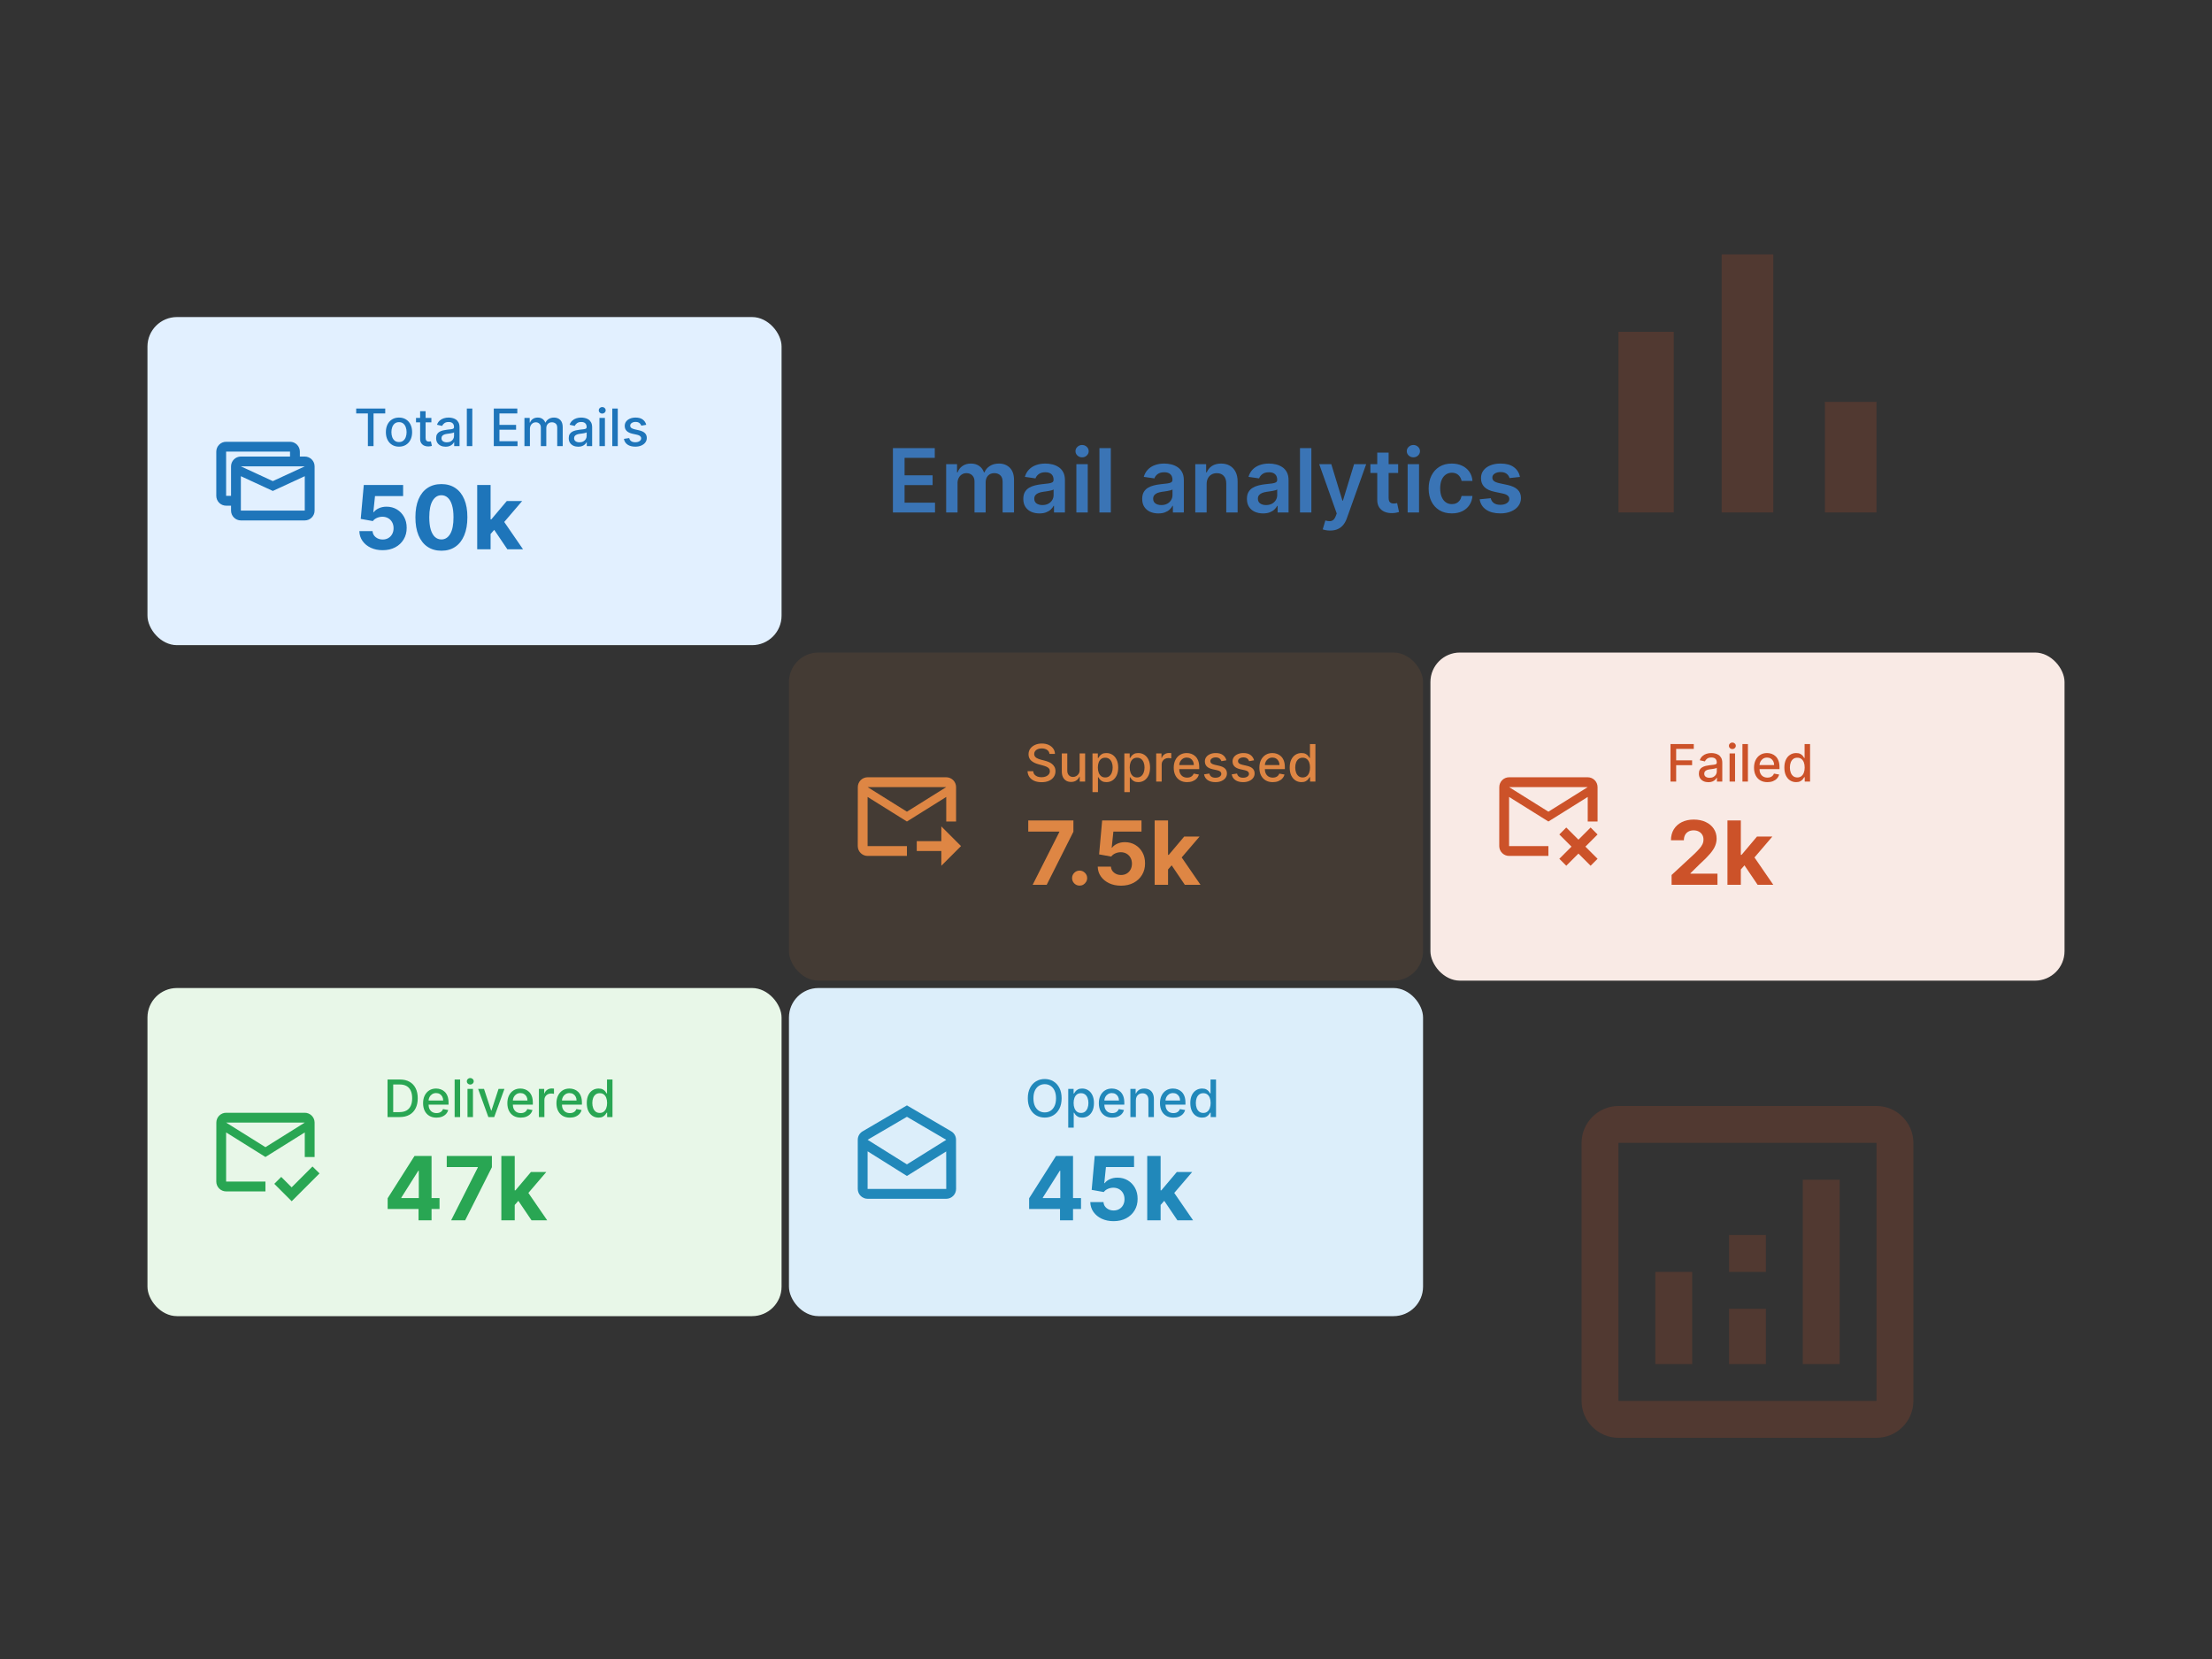 <svg width="600" height="450" viewBox="0 0 600 450" fill="none" xmlns="http://www.w3.org/2000/svg">
<rect x="0" y="0" width="600" height="450" fill="#333333" stroke="none"/>
<rect x="40" y="86" width="172" height="89" rx="8" fill="#E2F0FF"/>
<path fill-rule="evenodd" clip-rule="evenodd" d="M61.335 119.833C59.862 119.833 58.668 121.027 58.668 122.5V134.5C58.668 135.973 59.862 137.167 61.335 137.167H62.668V138.5C62.668 139.967 63.868 141.167 65.335 141.167H82.668C84.135 141.167 85.335 139.967 85.335 138.5V126.5C85.335 125.033 84.135 123.833 82.668 123.833H81.335V122.5C81.335 121.027 80.141 119.833 78.668 119.833H61.335ZM78.668 123.833V122.5L61.335 122.5V134.5H62.668V126.5C62.668 125.033 63.868 123.833 65.335 123.833H78.668ZM74.001 130.5L82.668 126.5H65.335L74.001 130.5ZM65.335 129.167V138.5H82.668V129.167L74.001 133.167L65.335 129.167Z" fill="#1E75BA"/>
<path d="M96.617 112.141V110.818H104.496V112.141H101.32V121H99.788V112.141H96.617ZM108.228 121.154C107.512 121.154 106.887 120.99 106.353 120.662C105.82 120.334 105.405 119.875 105.11 119.285C104.815 118.695 104.668 118.005 104.668 117.217C104.668 116.424 104.815 115.732 105.11 115.138C105.405 114.545 105.82 114.085 106.353 113.756C106.887 113.428 107.512 113.264 108.228 113.264C108.944 113.264 109.568 113.428 110.102 113.756C110.636 114.085 111.05 114.545 111.345 115.138C111.64 115.732 111.787 116.424 111.787 117.217C111.787 118.005 111.64 118.695 111.345 119.285C111.05 119.875 110.636 120.334 110.102 120.662C109.568 120.99 108.944 121.154 108.228 121.154ZM108.233 119.906C108.697 119.906 109.081 119.784 109.386 119.538C109.691 119.293 109.916 118.967 110.062 118.559C110.211 118.151 110.286 117.702 110.286 117.212C110.286 116.724 110.211 116.277 110.062 115.869C109.916 115.458 109.691 115.129 109.386 114.88C109.081 114.631 108.697 114.507 108.233 114.507C107.765 114.507 107.377 114.631 107.069 114.88C106.764 115.129 106.537 115.458 106.388 115.869C106.242 116.277 106.169 116.724 106.169 117.212C106.169 117.702 106.242 118.151 106.388 118.559C106.537 118.967 106.764 119.293 107.069 119.538C107.377 119.784 107.765 119.906 108.233 119.906ZM117.011 113.364V114.557H112.84V113.364H117.011ZM113.959 111.534H115.445V118.758C115.445 119.046 115.488 119.263 115.574 119.409C115.661 119.552 115.772 119.649 115.907 119.702C116.047 119.752 116.198 119.777 116.36 119.777C116.479 119.777 116.584 119.769 116.673 119.752C116.763 119.736 116.832 119.722 116.882 119.712L117.15 120.94C117.064 120.973 116.942 121.007 116.782 121.04C116.623 121.076 116.425 121.096 116.186 121.099C115.795 121.106 115.43 121.036 115.092 120.891C114.754 120.745 114.481 120.519 114.272 120.214C114.063 119.91 113.959 119.527 113.959 119.066V111.534ZM120.878 121.169C120.394 121.169 119.956 121.08 119.565 120.901C119.174 120.718 118.864 120.455 118.636 120.11C118.41 119.765 118.298 119.343 118.298 118.842C118.298 118.411 118.38 118.057 118.546 117.778C118.712 117.5 118.936 117.28 119.217 117.117C119.499 116.955 119.814 116.832 120.162 116.749C120.51 116.666 120.865 116.603 121.226 116.56C121.683 116.507 122.054 116.464 122.339 116.431C122.625 116.395 122.832 116.337 122.961 116.257C123.09 116.178 123.155 116.048 123.155 115.869V115.835C123.155 115.4 123.032 115.064 122.787 114.825C122.545 114.587 122.184 114.467 121.703 114.467C121.203 114.467 120.808 114.578 120.52 114.8C120.235 115.019 120.038 115.263 119.928 115.531L118.531 115.213C118.697 114.749 118.939 114.375 119.257 114.089C119.579 113.801 119.948 113.592 120.366 113.463C120.783 113.33 121.223 113.264 121.683 113.264C121.988 113.264 122.311 113.301 122.653 113.374C122.997 113.443 123.319 113.572 123.617 113.761C123.919 113.95 124.166 114.22 124.358 114.572C124.55 114.92 124.646 115.372 124.646 115.929V121H123.195V119.956H123.135C123.039 120.148 122.895 120.337 122.702 120.523C122.51 120.708 122.263 120.862 121.962 120.985C121.66 121.108 121.299 121.169 120.878 121.169ZM121.201 119.976C121.612 119.976 121.963 119.895 122.255 119.732C122.55 119.57 122.774 119.358 122.926 119.096C123.082 118.831 123.16 118.547 123.16 118.246V117.261C123.107 117.314 123.004 117.364 122.852 117.411C122.702 117.454 122.532 117.492 122.339 117.525C122.147 117.555 121.96 117.583 121.778 117.609C121.595 117.633 121.443 117.652 121.32 117.669C121.032 117.705 120.768 117.767 120.53 117.853C120.295 117.939 120.106 118.063 119.963 118.226C119.824 118.385 119.754 118.597 119.754 118.862C119.754 119.23 119.89 119.509 120.162 119.697C120.434 119.883 120.78 119.976 121.201 119.976ZM128.113 110.818V121H126.626V110.818H128.113ZM133.937 121V110.818H140.32V112.141H135.473V115.243H139.987V116.56H135.473V119.678H140.38V121H133.937ZM142.253 121V113.364H143.68V114.607H143.775C143.934 114.186 144.194 113.857 144.555 113.622C144.916 113.384 145.349 113.264 145.853 113.264C146.363 113.264 146.791 113.384 147.135 113.622C147.483 113.861 147.74 114.189 147.906 114.607H147.985C148.168 114.199 148.458 113.874 148.855 113.632C149.253 113.387 149.727 113.264 150.277 113.264C150.97 113.264 151.535 113.481 151.973 113.915C152.413 114.35 152.634 115.004 152.634 115.879V121H151.147V116.018C151.147 115.501 151.007 115.127 150.725 114.895C150.443 114.663 150.107 114.547 149.716 114.547C149.232 114.547 148.855 114.696 148.587 114.994C148.319 115.289 148.184 115.669 148.184 116.133V121H146.703V115.924C146.703 115.51 146.574 115.177 146.315 114.925C146.056 114.673 145.72 114.547 145.306 114.547C145.024 114.547 144.764 114.621 144.525 114.771C144.29 114.916 144.099 115.12 143.953 115.382C143.811 115.644 143.74 115.947 143.74 116.292V121H142.253ZM156.849 121.169C156.365 121.169 155.927 121.08 155.536 120.901C155.145 120.718 154.835 120.455 154.606 120.11C154.381 119.765 154.268 119.343 154.268 118.842C154.268 118.411 154.351 118.057 154.517 117.778C154.683 117.5 154.906 117.28 155.188 117.117C155.47 116.955 155.785 116.832 156.133 116.749C156.481 116.666 156.835 116.603 157.197 116.56C157.654 116.507 158.025 116.464 158.31 116.431C158.595 116.395 158.802 116.337 158.932 116.257C159.061 116.178 159.126 116.048 159.126 115.869V115.835C159.126 115.4 159.003 115.064 158.758 114.825C158.516 114.587 158.154 114.467 157.674 114.467C157.173 114.467 156.779 114.578 156.491 114.8C156.206 115.019 156.008 115.263 155.899 115.531L154.502 115.213C154.668 114.749 154.91 114.375 155.228 114.089C155.549 113.801 155.919 113.592 156.336 113.463C156.754 113.33 157.193 113.264 157.654 113.264C157.959 113.264 158.282 113.301 158.623 113.374C158.968 113.443 159.29 113.572 159.588 113.761C159.89 113.95 160.136 114.22 160.329 114.572C160.521 114.92 160.617 115.372 160.617 115.929V121H159.165V119.956H159.106C159.01 120.148 158.865 120.337 158.673 120.523C158.481 120.708 158.234 120.862 157.932 120.985C157.631 121.108 157.269 121.169 156.849 121.169ZM157.172 119.976C157.583 119.976 157.934 119.895 158.226 119.732C158.521 119.57 158.744 119.358 158.897 119.096C159.053 118.831 159.131 118.547 159.131 118.246V117.261C159.077 117.314 158.975 117.364 158.822 117.411C158.673 117.454 158.502 117.492 158.31 117.525C158.118 117.555 157.931 117.583 157.748 117.609C157.566 117.633 157.414 117.652 157.291 117.669C157.003 117.705 156.739 117.767 156.501 117.853C156.265 117.939 156.076 118.063 155.934 118.226C155.795 118.385 155.725 118.597 155.725 118.862C155.725 119.23 155.861 119.509 156.133 119.697C156.404 119.883 156.751 119.976 157.172 119.976ZM162.597 121V113.364H164.083V121H162.597ZM163.348 112.185C163.089 112.185 162.867 112.099 162.681 111.927C162.499 111.751 162.408 111.542 162.408 111.3C162.408 111.055 162.499 110.846 162.681 110.674C162.867 110.498 163.089 110.411 163.348 110.411C163.606 110.411 163.827 110.498 164.009 110.674C164.194 110.846 164.287 111.055 164.287 111.3C164.287 111.542 164.194 111.751 164.009 111.927C163.827 112.099 163.606 112.185 163.348 112.185ZM167.57 110.818V121H166.083V110.818H167.57ZM175.292 115.228L173.945 115.467C173.888 115.294 173.799 115.13 173.676 114.974C173.557 114.819 173.394 114.691 173.189 114.592C172.983 114.492 172.727 114.442 172.418 114.442C171.997 114.442 171.646 114.537 171.364 114.726C171.083 114.911 170.942 115.152 170.942 115.447C170.942 115.702 171.036 115.907 171.225 116.063C171.414 116.219 171.719 116.347 172.14 116.446L173.353 116.724C174.056 116.887 174.579 117.137 174.924 117.475C175.269 117.813 175.441 118.252 175.441 118.793C175.441 119.25 175.308 119.658 175.043 120.016C174.781 120.37 174.415 120.649 173.945 120.851C173.477 121.053 172.935 121.154 172.319 121.154C171.464 121.154 170.766 120.972 170.226 120.607C169.686 120.239 169.354 119.717 169.232 119.041L170.668 118.822C170.758 119.197 170.942 119.48 171.22 119.673C171.499 119.862 171.862 119.956 172.309 119.956C172.796 119.956 173.186 119.855 173.477 119.653C173.769 119.447 173.915 119.197 173.915 118.902C173.915 118.663 173.825 118.463 173.646 118.3C173.471 118.138 173.201 118.015 172.836 117.933L171.543 117.649C170.831 117.487 170.304 117.228 169.962 116.874C169.624 116.519 169.455 116.07 169.455 115.526C169.455 115.076 169.581 114.681 169.833 114.343C170.085 114.005 170.433 113.741 170.877 113.553C171.321 113.36 171.83 113.264 172.403 113.264C173.229 113.264 173.878 113.443 174.352 113.801C174.826 114.156 175.139 114.631 175.292 115.228Z" fill="#1E75BA"/>
<path d="M103.79 149.239C102.585 149.239 101.511 149.017 100.568 148.574C99.631 148.131 98.886 147.52 98.335 146.741C97.784 145.963 97.497 145.071 97.474 144.065H101.054C101.094 144.741 101.378 145.29 101.906 145.71C102.435 146.131 103.062 146.341 103.79 146.341C104.369 146.341 104.881 146.213 105.324 145.957C105.773 145.696 106.122 145.335 106.372 144.875C106.628 144.409 106.756 143.875 106.756 143.273C106.756 142.659 106.625 142.119 106.364 141.653C106.108 141.187 105.753 140.824 105.298 140.562C104.844 140.301 104.324 140.168 103.739 140.162C103.227 140.162 102.73 140.267 102.247 140.477C101.77 140.687 101.398 140.974 101.131 141.338L97.849 140.75L98.676 131.545H109.347V134.562H101.719L101.267 138.935H101.369C101.676 138.503 102.139 138.145 102.759 137.861C103.378 137.577 104.071 137.435 104.838 137.435C105.889 137.435 106.827 137.682 107.651 138.176C108.474 138.67 109.125 139.349 109.602 140.213C110.08 141.071 110.315 142.06 110.31 143.179C110.315 144.355 110.043 145.401 109.491 146.315C108.946 147.224 108.182 147.94 107.199 148.463C106.222 148.98 105.085 149.239 103.79 149.239ZM119.727 149.384C118.261 149.378 117 149.017 115.943 148.301C114.892 147.585 114.082 146.548 113.514 145.19C112.952 143.832 112.673 142.199 112.679 140.29C112.679 138.386 112.96 136.764 113.523 135.423C114.091 134.082 114.901 133.062 115.952 132.364C117.009 131.659 118.267 131.307 119.727 131.307C121.188 131.307 122.443 131.659 123.494 132.364C124.551 133.068 125.364 134.091 125.932 135.432C126.5 136.767 126.781 138.386 126.776 140.29C126.776 142.205 126.491 143.841 125.923 145.199C125.361 146.557 124.554 147.594 123.503 148.31C122.452 149.026 121.193 149.384 119.727 149.384ZM119.727 146.324C120.727 146.324 121.526 145.821 122.122 144.815C122.719 143.81 123.014 142.301 123.009 140.29C123.009 138.966 122.872 137.864 122.599 136.983C122.332 136.102 121.952 135.44 121.457 134.997C120.969 134.554 120.392 134.332 119.727 134.332C118.733 134.332 117.938 134.83 117.341 135.824C116.744 136.818 116.443 138.307 116.438 140.29C116.438 141.631 116.571 142.75 116.838 143.648C117.111 144.54 117.494 145.21 117.989 145.659C118.483 146.102 119.062 146.324 119.727 146.324ZM132.731 145.233L132.739 140.878H133.268L137.461 135.909H141.629L135.995 142.489H135.134L132.731 145.233ZM129.441 149V131.545H133.072V149H129.441ZM137.623 149L133.771 143.298L136.191 140.733L141.876 149H137.623Z" fill="#1E75BA"/>
<rect x="388" y="177" width="172" height="89" rx="8" fill="#F9EAE5"/>
<path d="M430.668 210.833H409.335C407.868 210.833 406.681 212.033 406.681 213.5L406.668 229.5C406.668 230.967 407.868 232.167 409.335 232.167H420.001V229.5H409.335V216.167L420.001 222.833L430.668 216.167V222.833H433.335V213.5C433.335 212.033 432.135 210.833 430.668 210.833ZM420.001 220.167L409.335 213.5H430.668L420.001 220.167Z" fill="#CC5229"/>
<path d="M428.149 227.76L424.849 224.46L422.964 226.346L426.264 229.646L422.964 232.945L424.849 234.831L428.149 231.531L431.449 234.831L433.335 232.945L430.035 229.646L433.335 226.346L431.449 224.46L428.149 227.76Z" fill="#CC5229"/>
<path d="M453.119 212V201.818H459.433V203.141H454.655V206.243H458.98V207.56H454.655V212H453.119ZM463.397 212.169C462.913 212.169 462.476 212.08 462.085 211.901C461.694 211.718 461.384 211.455 461.155 211.11C460.93 210.765 460.817 210.343 460.817 209.842C460.817 209.411 460.9 209.057 461.066 208.778C461.231 208.5 461.455 208.28 461.737 208.117C462.019 207.955 462.333 207.832 462.681 207.749C463.029 207.666 463.384 207.603 463.745 207.56C464.203 207.507 464.574 207.464 464.859 207.431C465.144 207.395 465.351 207.337 465.48 207.257C465.61 207.178 465.674 207.048 465.674 206.869V206.835C465.674 206.4 465.552 206.064 465.306 205.825C465.065 205.587 464.703 205.467 464.223 205.467C463.722 205.467 463.328 205.578 463.039 205.8C462.754 206.019 462.557 206.263 462.448 206.531L461.051 206.213C461.217 205.749 461.458 205.375 461.777 205.089C462.098 204.801 462.468 204.592 462.885 204.463C463.303 204.33 463.742 204.264 464.203 204.264C464.508 204.264 464.831 204.301 465.172 204.374C465.517 204.443 465.838 204.572 466.137 204.761C466.438 204.95 466.685 205.22 466.877 205.572C467.07 205.92 467.166 206.372 467.166 206.929V212H465.714V210.956H465.654C465.558 211.148 465.414 211.337 465.222 211.523C465.03 211.708 464.783 211.862 464.481 211.985C464.18 212.108 463.818 212.169 463.397 212.169ZM463.721 210.976C464.132 210.976 464.483 210.895 464.775 210.732C465.069 210.57 465.293 210.358 465.446 210.096C465.601 209.831 465.679 209.547 465.679 209.246V208.261C465.626 208.314 465.524 208.364 465.371 208.411C465.222 208.454 465.051 208.492 464.859 208.525C464.667 208.555 464.48 208.583 464.297 208.609C464.115 208.633 463.962 208.652 463.84 208.669C463.551 208.705 463.288 208.767 463.049 208.853C462.814 208.939 462.625 209.063 462.483 209.226C462.343 209.385 462.274 209.597 462.274 209.862C462.274 210.23 462.41 210.509 462.681 210.697C462.953 210.883 463.3 210.976 463.721 210.976ZM469.146 212V204.364H470.632V212H469.146ZM469.896 203.185C469.638 203.185 469.416 203.099 469.23 202.927C469.048 202.751 468.957 202.542 468.957 202.3C468.957 202.055 469.048 201.846 469.23 201.674C469.416 201.498 469.638 201.411 469.896 201.411C470.155 201.411 470.375 201.498 470.558 201.674C470.743 201.846 470.836 202.055 470.836 202.3C470.836 202.542 470.743 202.751 470.558 202.927C470.375 203.099 470.155 203.185 469.896 203.185ZM474.119 201.818V212H472.632V201.818H474.119ZM479.41 212.154C478.657 212.154 478.009 211.993 477.466 211.672C476.925 211.347 476.508 210.891 476.213 210.305C475.921 209.715 475.775 209.024 475.775 208.232C475.775 207.449 475.921 206.76 476.213 206.163C476.508 205.567 476.919 205.101 477.446 204.766C477.976 204.432 478.596 204.264 479.305 204.264C479.736 204.264 480.154 204.335 480.558 204.478C480.962 204.621 481.325 204.844 481.647 205.149C481.968 205.454 482.222 205.85 482.407 206.337C482.593 206.821 482.686 207.41 482.686 208.102V208.629H476.616V207.516H481.229C481.229 207.125 481.15 206.778 480.991 206.477C480.831 206.172 480.608 205.931 480.319 205.756C480.034 205.58 479.7 205.492 479.315 205.492C478.898 205.492 478.533 205.595 478.221 205.8C477.913 206.003 477.675 206.268 477.506 206.596C477.34 206.921 477.257 207.274 477.257 207.655V208.525C477.257 209.035 477.346 209.469 477.525 209.827C477.708 210.185 477.961 210.459 478.286 210.648C478.611 210.833 478.99 210.926 479.425 210.926C479.706 210.926 479.963 210.886 480.195 210.807C480.427 210.724 480.628 210.601 480.797 210.439C480.966 210.277 481.095 210.076 481.184 209.837L482.591 210.091C482.479 210.505 482.277 210.868 481.985 211.18C481.697 211.488 481.334 211.728 480.896 211.901C480.462 212.07 479.966 212.154 479.41 212.154ZM487.194 212.149C486.577 212.149 486.027 211.992 485.543 211.677C485.063 211.359 484.685 210.906 484.41 210.32C484.138 209.73 484.002 209.022 484.002 208.197C484.002 207.371 484.14 206.665 484.415 206.079C484.693 205.492 485.074 205.043 485.558 204.732C486.042 204.42 486.591 204.264 487.204 204.264C487.678 204.264 488.059 204.344 488.347 204.503C488.639 204.659 488.864 204.841 489.023 205.05C489.186 205.259 489.312 205.442 489.401 205.602H489.491V201.818H490.977V212H489.526V210.812H489.401C489.312 210.974 489.183 211.16 489.013 211.369C488.848 211.577 488.619 211.76 488.327 211.915C488.036 212.071 487.658 212.149 487.194 212.149ZM487.522 210.881C487.95 210.881 488.311 210.769 488.606 210.543C488.904 210.315 489.129 209.998 489.282 209.594C489.438 209.189 489.516 208.719 489.516 208.182C489.516 207.652 489.439 207.187 489.287 206.79C489.134 206.392 488.911 206.082 488.616 205.86C488.321 205.638 487.956 205.527 487.522 205.527C487.075 205.527 486.702 205.643 486.403 205.875C486.105 206.107 485.88 206.424 485.727 206.825C485.578 207.226 485.504 207.678 485.504 208.182C485.504 208.692 485.58 209.151 485.732 209.559C485.885 209.967 486.11 210.29 486.408 210.528C486.71 210.764 487.081 210.881 487.522 210.881Z" fill="#CC5229"/>
<path d="M453.415 240V237.341L459.628 231.588C460.156 231.077 460.599 230.616 460.957 230.207C461.321 229.798 461.597 229.398 461.784 229.006C461.972 228.608 462.065 228.179 462.065 227.719C462.065 227.207 461.949 226.767 461.716 226.398C461.483 226.023 461.165 225.736 460.761 225.537C460.358 225.332 459.901 225.23 459.389 225.23C458.855 225.23 458.389 225.338 457.991 225.554C457.594 225.77 457.287 226.08 457.071 226.483C456.855 226.886 456.747 227.366 456.747 227.923H453.244C453.244 226.781 453.503 225.79 454.02 224.949C454.537 224.108 455.261 223.457 456.193 222.997C457.125 222.537 458.199 222.307 459.415 222.307C460.665 222.307 461.753 222.528 462.679 222.972C463.611 223.409 464.335 224.017 464.852 224.795C465.369 225.574 465.628 226.466 465.628 227.472C465.628 228.131 465.497 228.781 465.236 229.423C464.98 230.065 464.523 230.778 463.864 231.562C463.205 232.341 462.276 233.276 461.077 234.366L458.528 236.864V236.983H465.858V240H453.415ZM471.856 236.233L471.864 231.878H472.393L476.586 226.909H480.754L475.12 233.489H474.259L471.856 236.233ZM468.566 240V222.545H472.197V240H468.566ZM476.748 240L472.896 234.298L475.316 231.733L481.001 240H476.748Z" fill="#CC5229"/>
<rect x="214" y="177" width="172" height="89" rx="8" fill="#DE8644" fill-opacity="0.1"/>
<path d="M256.668 210.833H235.335C233.868 210.833 232.681 212.033 232.681 213.5L232.668 229.5C232.668 230.967 233.868 232.167 235.335 232.167H246.001V229.5H235.335V216.167L246.001 222.833L256.668 216.167V222.833H259.335V213.5C259.335 212.033 258.135 210.833 256.668 210.833ZM246.001 220.167L235.335 213.5H256.668L246.001 220.167Z" fill="#DE8644"/>
<path d="M260.668 229.5L255.335 224.167V228.167H248.668V230.834H255.335V234.834L260.668 229.5Z" fill="#DE8644"/>
<path d="M284.672 204.493C284.619 204.022 284.4 203.658 284.016 203.399C283.631 203.137 283.147 203.006 282.564 203.006C282.146 203.006 281.785 203.073 281.48 203.205C281.175 203.335 280.938 203.513 280.769 203.742C280.603 203.968 280.521 204.224 280.521 204.513C280.521 204.755 280.577 204.964 280.69 205.139C280.806 205.315 280.956 205.462 281.142 205.582C281.331 205.698 281.533 205.795 281.749 205.875C281.964 205.951 282.171 206.014 282.37 206.064L283.364 206.322C283.689 206.402 284.022 206.51 284.364 206.646C284.705 206.781 285.022 206.96 285.313 207.183C285.605 207.405 285.84 207.68 286.019 208.008C286.201 208.336 286.293 208.729 286.293 209.186C286.293 209.763 286.143 210.275 285.845 210.722C285.55 211.17 285.121 211.523 284.558 211.781C283.997 212.04 283.32 212.169 282.524 212.169C281.762 212.169 281.102 212.048 280.545 211.806C279.989 211.564 279.553 211.221 279.238 210.777C278.923 210.33 278.749 209.799 278.716 209.186H280.257C280.287 209.554 280.406 209.861 280.615 210.106C280.827 210.348 281.097 210.528 281.425 210.648C281.757 210.764 282.12 210.822 282.514 210.822C282.948 210.822 283.335 210.754 283.673 210.618C284.014 210.479 284.282 210.286 284.478 210.041C284.674 209.793 284.771 209.503 284.771 209.171C284.771 208.87 284.685 208.623 284.513 208.43C284.344 208.238 284.113 208.079 283.822 207.953C283.533 207.827 283.207 207.716 282.842 207.62L281.639 207.292C280.824 207.07 280.178 206.743 279.7 206.312C279.226 205.882 278.989 205.312 278.989 204.602C278.989 204.016 279.148 203.504 279.467 203.066C279.785 202.629 280.216 202.289 280.759 202.047C281.303 201.802 281.916 201.679 282.599 201.679C283.288 201.679 283.896 201.8 284.423 202.042C284.954 202.284 285.371 202.617 285.676 203.041C285.981 203.462 286.14 203.946 286.153 204.493H284.672ZM292.846 208.833V204.364H294.338V212H292.876V210.678H292.797C292.621 211.085 292.339 211.425 291.952 211.697C291.567 211.965 291.088 212.099 290.515 212.099C290.024 212.099 289.59 211.992 289.212 211.776C288.838 211.558 288.543 211.234 288.327 210.807C288.115 210.379 288.009 209.851 288.009 209.221V204.364H289.496V209.042C289.496 209.562 289.64 209.977 289.928 210.285C290.216 210.593 290.591 210.747 291.052 210.747C291.33 210.747 291.607 210.678 291.882 210.538C292.16 210.399 292.391 210.189 292.573 209.907C292.759 209.625 292.85 209.267 292.846 208.833ZM296.335 214.864V204.364H297.787V205.602H297.911C297.997 205.442 298.122 205.259 298.284 205.05C298.446 204.841 298.672 204.659 298.96 204.503C299.249 204.344 299.63 204.264 300.104 204.264C300.72 204.264 301.27 204.42 301.754 204.732C302.238 205.043 302.618 205.492 302.893 206.079C303.171 206.665 303.31 207.371 303.31 208.197C303.31 209.022 303.173 209.73 302.898 210.32C302.623 210.906 302.245 211.359 301.764 211.677C301.284 211.992 300.735 212.149 300.119 212.149C299.655 212.149 299.275 212.071 298.98 211.915C298.688 211.76 298.46 211.577 298.294 211.369C298.128 211.16 298.001 210.974 297.911 210.812H297.822V214.864H296.335ZM297.792 208.182C297.792 208.719 297.87 209.189 298.026 209.594C298.181 209.998 298.407 210.315 298.702 210.543C298.997 210.769 299.358 210.881 299.786 210.881C300.23 210.881 300.601 210.764 300.899 210.528C301.197 210.29 301.423 209.967 301.575 209.559C301.731 209.151 301.809 208.692 301.809 208.182C301.809 207.678 301.733 207.226 301.58 206.825C301.431 206.424 301.206 206.107 300.904 205.875C300.606 205.643 300.233 205.527 299.786 205.527C299.355 205.527 298.99 205.638 298.692 205.86C298.397 206.082 298.173 206.392 298.021 206.79C297.868 207.187 297.792 207.652 297.792 208.182ZM304.976 214.864V204.364H306.428V205.602H306.552C306.638 205.442 306.762 205.259 306.925 205.05C307.087 204.841 307.313 204.659 307.601 204.503C307.889 204.344 308.27 204.264 308.744 204.264C309.361 204.264 309.911 204.42 310.395 204.732C310.879 205.043 311.258 205.492 311.533 206.079C311.812 206.665 311.951 207.371 311.951 208.197C311.951 209.022 311.813 209.73 311.538 210.32C311.263 210.906 310.885 211.359 310.405 211.677C309.924 211.992 309.376 212.149 308.759 212.149C308.295 212.149 307.916 212.071 307.621 211.915C307.329 211.76 307.1 211.577 306.935 211.369C306.769 211.16 306.641 210.974 306.552 210.812H306.462V214.864H304.976ZM306.433 208.182C306.433 208.719 306.51 209.189 306.666 209.594C306.822 209.998 307.047 210.315 307.342 210.543C307.637 210.769 307.999 210.881 308.426 210.881C308.87 210.881 309.241 210.764 309.54 210.528C309.838 210.29 310.063 209.967 310.216 209.559C310.372 209.151 310.45 208.692 310.45 208.182C310.45 207.678 310.373 207.226 310.221 206.825C310.072 206.424 309.846 206.107 309.545 205.875C309.246 205.643 308.874 205.527 308.426 205.527C307.995 205.527 307.631 205.638 307.332 205.86C307.037 206.082 306.814 206.392 306.661 206.79C306.509 207.187 306.433 207.652 306.433 208.182ZM313.616 212V204.364H315.053V205.577H315.133C315.272 205.166 315.517 204.843 315.869 204.607C316.223 204.369 316.624 204.249 317.072 204.249C317.165 204.249 317.274 204.253 317.4 204.259C317.529 204.266 317.63 204.274 317.703 204.284V205.706C317.643 205.689 317.537 205.671 317.385 205.651C317.232 205.628 317.08 205.616 316.928 205.616C316.576 205.616 316.263 205.691 315.988 205.84C315.716 205.986 315.501 206.19 315.342 206.452C315.183 206.71 315.103 207.005 315.103 207.337V212H313.616ZM322.007 212.154C321.255 212.154 320.607 211.993 320.063 211.672C319.523 211.347 319.106 210.891 318.811 210.305C318.519 209.715 318.373 209.024 318.373 208.232C318.373 207.449 318.519 206.76 318.811 206.163C319.106 205.567 319.517 205.101 320.044 204.766C320.574 204.432 321.194 204.264 321.903 204.264C322.334 204.264 322.751 204.335 323.156 204.478C323.56 204.621 323.923 204.844 324.244 205.149C324.566 205.454 324.82 205.85 325.005 206.337C325.191 206.821 325.284 207.41 325.284 208.102V208.629H319.213V207.516H323.827C323.827 207.125 323.747 206.778 323.588 206.477C323.429 206.172 323.205 205.931 322.917 205.756C322.632 205.58 322.297 205.492 321.913 205.492C321.495 205.492 321.131 205.595 320.819 205.8C320.511 206.003 320.272 206.268 320.103 206.596C319.937 206.921 319.855 207.274 319.855 207.655V208.525C319.855 209.035 319.944 209.469 320.123 209.827C320.305 210.185 320.559 210.459 320.884 210.648C321.209 210.833 321.588 210.926 322.022 210.926C322.304 210.926 322.561 210.886 322.793 210.807C323.025 210.724 323.225 210.601 323.394 210.439C323.563 210.277 323.693 210.076 323.782 209.837L325.189 210.091C325.076 210.505 324.874 210.868 324.583 211.18C324.294 211.488 323.931 211.728 323.494 211.901C323.06 212.07 322.564 212.154 322.007 212.154ZM332.655 206.228L331.308 206.467C331.252 206.294 331.162 206.13 331.039 205.974C330.92 205.819 330.758 205.691 330.552 205.592C330.347 205.492 330.09 205.442 329.782 205.442C329.361 205.442 329.009 205.537 328.728 205.726C328.446 205.911 328.305 206.152 328.305 206.447C328.305 206.702 328.4 206.907 328.588 207.063C328.777 207.219 329.082 207.347 329.503 207.446L330.716 207.724C331.419 207.887 331.943 208.137 332.287 208.475C332.632 208.813 332.804 209.252 332.804 209.793C332.804 210.25 332.672 210.658 332.407 211.016C332.145 211.37 331.779 211.649 331.308 211.851C330.841 212.053 330.299 212.154 329.682 212.154C328.827 212.154 328.129 211.972 327.589 211.607C327.049 211.239 326.717 210.717 326.595 210.041L328.032 209.822C328.121 210.197 328.305 210.48 328.583 210.673C328.862 210.862 329.225 210.956 329.672 210.956C330.159 210.956 330.549 210.855 330.841 210.653C331.132 210.447 331.278 210.197 331.278 209.902C331.278 209.663 331.189 209.463 331.01 209.3C330.834 209.138 330.564 209.015 330.199 208.933L328.907 208.649C328.194 208.487 327.667 208.228 327.326 207.874C326.988 207.519 326.819 207.07 326.819 206.526C326.819 206.076 326.944 205.681 327.196 205.343C327.448 205.005 327.796 204.741 328.24 204.553C328.685 204.36 329.193 204.264 329.767 204.264C330.592 204.264 331.242 204.443 331.716 204.801C332.19 205.156 332.503 205.631 332.655 206.228ZM340.161 206.228L338.814 206.467C338.757 206.294 338.668 206.13 338.545 205.974C338.426 205.819 338.264 205.691 338.058 205.592C337.853 205.492 337.596 205.442 337.287 205.442C336.867 205.442 336.515 205.537 336.233 205.726C335.952 205.911 335.811 206.152 335.811 206.447C335.811 206.702 335.905 206.907 336.094 207.063C336.283 207.219 336.588 207.347 337.009 207.446L338.222 207.724C338.925 207.887 339.448 208.137 339.793 208.475C340.138 208.813 340.31 209.252 340.31 209.793C340.31 210.25 340.178 210.658 339.912 211.016C339.651 211.37 339.284 211.649 338.814 211.851C338.346 212.053 337.805 212.154 337.188 212.154C336.333 212.154 335.635 211.972 335.095 211.607C334.555 211.239 334.223 210.717 334.101 210.041L335.537 209.822C335.627 210.197 335.811 210.48 336.089 210.673C336.368 210.862 336.731 210.956 337.178 210.956C337.665 210.956 338.055 210.855 338.346 210.653C338.638 210.447 338.784 210.197 338.784 209.902C338.784 209.663 338.694 209.463 338.515 209.3C338.34 209.138 338.07 209.015 337.705 208.933L336.412 208.649C335.7 208.487 335.173 208.228 334.831 207.874C334.493 207.519 334.324 207.07 334.324 206.526C334.324 206.076 334.45 205.681 334.702 205.343C334.954 205.005 335.302 204.741 335.746 204.553C336.19 204.36 336.699 204.264 337.273 204.264C338.098 204.264 338.747 204.443 339.221 204.801C339.695 205.156 340.009 205.631 340.161 206.228ZM345.236 212.154C344.483 212.154 343.835 211.993 343.292 211.672C342.752 211.347 342.334 210.891 342.039 210.305C341.747 209.715 341.602 209.024 341.602 208.232C341.602 207.449 341.747 206.76 342.039 206.163C342.334 205.567 342.745 205.101 343.272 204.766C343.802 204.432 344.422 204.264 345.131 204.264C345.562 204.264 345.98 204.335 346.384 204.478C346.789 204.621 347.152 204.844 347.473 205.149C347.795 205.454 348.048 205.85 348.234 206.337C348.419 206.821 348.512 207.41 348.512 208.102V208.629H342.442V207.516H347.055C347.055 207.125 346.976 206.778 346.817 206.477C346.658 206.172 346.434 205.931 346.146 205.756C345.861 205.58 345.526 205.492 345.141 205.492C344.724 205.492 344.359 205.595 344.048 205.8C343.739 206.003 343.501 206.268 343.332 206.596C343.166 206.921 343.083 207.274 343.083 207.655V208.525C343.083 209.035 343.173 209.469 343.352 209.827C343.534 210.185 343.787 210.459 344.112 210.648C344.437 210.833 344.817 210.926 345.251 210.926C345.532 210.926 345.789 210.886 346.021 210.807C346.253 210.724 346.454 210.601 346.623 210.439C346.792 210.277 346.921 210.076 347.011 209.837L348.418 210.091C348.305 210.505 348.103 210.868 347.811 211.18C347.523 211.488 347.16 211.728 346.722 211.901C346.288 212.07 345.793 212.154 345.236 212.154ZM353.02 212.149C352.404 212.149 351.853 211.992 351.369 211.677C350.889 211.359 350.511 210.906 350.236 210.32C349.964 209.73 349.828 209.022 349.828 208.197C349.828 207.371 349.966 206.665 350.241 206.079C350.519 205.492 350.901 205.043 351.384 204.732C351.868 204.42 352.417 204.264 353.03 204.264C353.504 204.264 353.885 204.344 354.173 204.503C354.465 204.659 354.691 204.841 354.85 205.05C355.012 205.259 355.138 205.442 355.227 205.602H355.317V201.818H356.803V212H355.352V210.812H355.227C355.138 210.974 355.009 211.16 354.84 211.369C354.674 211.577 354.445 211.76 354.154 211.915C353.862 212.071 353.484 212.149 353.02 212.149ZM353.348 210.881C353.776 210.881 354.137 210.769 354.432 210.543C354.73 210.315 354.956 209.998 355.108 209.594C355.264 209.189 355.342 208.719 355.342 208.182C355.342 207.652 355.266 207.187 355.113 206.79C354.961 206.392 354.737 206.082 354.442 205.86C354.147 205.638 353.782 205.527 353.348 205.527C352.901 205.527 352.528 205.643 352.23 205.875C351.931 206.107 351.706 206.424 351.553 206.825C351.404 207.226 351.33 207.678 351.33 208.182C351.33 208.692 351.406 209.151 351.558 209.559C351.711 209.967 351.936 210.29 352.235 210.528C352.536 210.764 352.907 210.881 353.348 210.881Z" fill="#DE8644"/>
<path d="M280.105 240L287.341 225.682V225.562H278.912V222.545H291.159V225.605L283.915 240H280.105ZM292.844 240.222C292.282 240.222 291.799 240.023 291.396 239.625C290.998 239.222 290.799 238.739 290.799 238.176C290.799 237.619 290.998 237.142 291.396 236.744C291.799 236.347 292.282 236.148 292.844 236.148C293.39 236.148 293.867 236.347 294.276 236.744C294.685 237.142 294.89 237.619 294.89 238.176C294.89 238.551 294.793 238.895 294.6 239.207C294.413 239.514 294.165 239.761 293.859 239.949C293.552 240.131 293.214 240.222 292.844 240.222ZM304.071 240.239C302.866 240.239 301.793 240.017 300.849 239.574C299.912 239.131 299.168 238.52 298.616 237.741C298.065 236.963 297.778 236.071 297.756 235.065H301.335C301.375 235.741 301.659 236.29 302.188 236.71C302.716 237.131 303.344 237.341 304.071 237.341C304.651 237.341 305.162 237.213 305.605 236.957C306.054 236.696 306.403 236.335 306.653 235.875C306.909 235.409 307.037 234.875 307.037 234.273C307.037 233.659 306.906 233.119 306.645 232.653C306.389 232.187 306.034 231.824 305.58 231.562C305.125 231.301 304.605 231.168 304.02 231.162C303.509 231.162 303.011 231.267 302.528 231.477C302.051 231.687 301.679 231.974 301.412 232.338L298.131 231.75L298.957 222.545H309.628V225.562H302L301.548 229.935H301.651C301.957 229.503 302.42 229.145 303.04 228.861C303.659 228.577 304.352 228.435 305.119 228.435C306.17 228.435 307.108 228.682 307.932 229.176C308.756 229.67 309.406 230.349 309.884 231.213C310.361 232.071 310.597 233.06 310.591 234.179C310.597 235.355 310.324 236.401 309.773 237.315C309.227 238.224 308.463 238.94 307.48 239.463C306.503 239.98 305.366 240.239 304.071 240.239ZM316.489 236.233L316.497 231.878H317.026L321.219 226.909H325.386L319.753 233.489H318.892L316.489 236.233ZM313.199 240V222.545H316.83V240H313.199ZM321.381 240L317.528 234.298L319.949 231.733L325.634 240H321.381Z" fill="#DE8644"/>
<rect x="40" y="268" width="172" height="89" rx="8" fill="#E8F7E8"/>
<path d="M82.668 301.833H61.335C59.868 301.833 58.681 303.033 58.681 304.5L58.668 320.5C58.668 321.967 59.868 323.167 61.335 323.167H72.001V320.5H61.335V307.167L72.001 313.833L82.668 307.167V313.833H85.335V304.5C85.335 303.033 84.135 301.833 82.668 301.833ZM72.001 311.167L61.335 304.5H82.668L72.001 311.167ZM79.121 325.833L74.401 321.113L76.281 319.233L79.108 322.06L84.761 316.407L86.668 318.287L79.121 325.833Z" fill="#29A653"/>
<path d="M108.415 303H105.119V292.818H108.519C109.517 292.818 110.374 293.022 111.089 293.43C111.805 293.834 112.354 294.416 112.735 295.175C113.12 295.93 113.312 296.837 113.312 297.894C113.312 298.955 113.118 299.866 112.73 300.629C112.346 301.391 111.789 301.978 111.06 302.388C110.33 302.796 109.449 303 108.415 303ZM106.655 301.658H108.33C109.106 301.658 109.75 301.512 110.264 301.22C110.778 300.925 111.162 300.499 111.418 299.942C111.673 299.382 111.8 298.7 111.8 297.894C111.8 297.095 111.673 296.418 111.418 295.861C111.166 295.304 110.79 294.881 110.289 294.593C109.789 294.305 109.167 294.161 108.425 294.161H106.655V301.658ZM118.394 303.154C117.642 303.154 116.994 302.993 116.45 302.672C115.91 302.347 115.492 301.891 115.197 301.305C114.906 300.715 114.76 300.024 114.76 299.232C114.76 298.449 114.906 297.76 115.197 297.163C115.492 296.567 115.903 296.101 116.43 295.766C116.961 295.432 117.58 295.264 118.29 295.264C118.72 295.264 119.138 295.335 119.542 295.478C119.947 295.621 120.31 295.844 120.631 296.149C120.953 296.454 121.206 296.85 121.392 297.337C121.577 297.821 121.67 298.41 121.67 299.102V299.629H115.6V298.516H120.214C120.214 298.125 120.134 297.778 119.975 297.477C119.816 297.172 119.592 296.931 119.304 296.756C119.019 296.58 118.684 296.492 118.3 296.492C117.882 296.492 117.517 296.595 117.206 296.8C116.898 297.003 116.659 297.268 116.49 297.596C116.324 297.921 116.241 298.274 116.241 298.655V299.525C116.241 300.035 116.331 300.469 116.51 300.827C116.692 301.185 116.946 301.459 117.27 301.648C117.595 301.833 117.975 301.926 118.409 301.926C118.691 301.926 118.948 301.886 119.18 301.807C119.412 301.724 119.612 301.601 119.781 301.439C119.95 301.277 120.079 301.076 120.169 300.837L121.576 301.091C121.463 301.505 121.261 301.868 120.969 302.18C120.681 302.488 120.318 302.728 119.881 302.901C119.446 303.07 118.951 303.154 118.394 303.154ZM124.806 292.818V303H123.32V292.818H124.806ZM126.806 303V295.364H128.292V303H126.806ZM127.557 294.185C127.298 294.185 127.076 294.099 126.89 293.927C126.708 293.751 126.617 293.542 126.617 293.3C126.617 293.055 126.708 292.846 126.89 292.674C127.076 292.498 127.298 292.411 127.557 292.411C127.815 292.411 128.036 292.498 128.218 292.674C128.403 292.846 128.496 293.055 128.496 293.3C128.496 293.542 128.403 293.751 128.218 293.927C128.036 294.099 127.815 294.185 127.557 294.185ZM136.825 295.364L134.056 303H132.465L129.691 295.364H131.287L133.221 301.24H133.3L135.229 295.364H136.825ZM141.253 303.154C140.501 303.154 139.853 302.993 139.309 302.672C138.769 302.347 138.352 301.891 138.057 301.305C137.765 300.715 137.619 300.024 137.619 299.232C137.619 298.449 137.765 297.76 138.057 297.163C138.352 296.567 138.763 296.101 139.29 295.766C139.82 295.432 140.44 295.264 141.149 295.264C141.58 295.264 141.997 295.335 142.402 295.478C142.806 295.621 143.169 295.844 143.491 296.149C143.812 296.454 144.066 296.85 144.251 297.337C144.437 297.821 144.53 298.41 144.53 299.102V299.629H138.459V298.516H143.073C143.073 298.125 142.993 297.778 142.834 297.477C142.675 297.172 142.452 296.931 142.163 296.756C141.878 296.58 141.543 296.492 141.159 296.492C140.741 296.492 140.377 296.595 140.065 296.8C139.757 297.003 139.518 297.268 139.349 297.596C139.184 297.921 139.101 298.274 139.101 298.655V299.525C139.101 300.035 139.19 300.469 139.369 300.827C139.551 301.185 139.805 301.459 140.13 301.648C140.455 301.833 140.834 301.926 141.268 301.926C141.55 301.926 141.807 301.886 142.039 301.807C142.271 301.724 142.471 301.601 142.64 301.439C142.809 301.277 142.939 301.076 143.028 300.837L144.435 301.091C144.323 301.505 144.12 301.868 143.829 302.18C143.54 302.488 143.177 302.728 142.74 302.901C142.306 303.07 141.81 303.154 141.253 303.154ZM146.179 303V295.364H147.616V296.577H147.695C147.835 296.166 148.08 295.843 148.431 295.607C148.786 295.369 149.187 295.249 149.634 295.249C149.727 295.249 149.836 295.253 149.962 295.259C150.092 295.266 150.193 295.274 150.266 295.284V296.706C150.206 296.689 150.1 296.671 149.947 296.651C149.795 296.628 149.643 296.616 149.49 296.616C149.139 296.616 148.826 296.691 148.55 296.84C148.279 296.986 148.063 297.19 147.904 297.452C147.745 297.71 147.665 298.005 147.665 298.337V303H146.179ZM154.57 303.154C153.817 303.154 153.169 302.993 152.626 302.672C152.086 302.347 151.668 301.891 151.373 301.305C151.081 300.715 150.936 300.024 150.936 299.232C150.936 298.449 151.081 297.76 151.373 297.163C151.668 296.567 152.079 296.101 152.606 295.766C153.136 295.432 153.756 295.264 154.465 295.264C154.896 295.264 155.314 295.335 155.718 295.478C156.123 295.621 156.485 295.844 156.807 296.149C157.128 296.454 157.382 296.85 157.568 297.337C157.753 297.821 157.846 298.41 157.846 299.102V299.629H151.776V298.516H156.389C156.389 298.125 156.31 297.778 156.151 297.477C155.992 297.172 155.768 296.931 155.48 296.756C155.195 296.58 154.86 296.492 154.475 296.492C154.058 296.492 153.693 296.595 153.382 296.8C153.073 297.003 152.835 297.268 152.666 297.596C152.5 297.921 152.417 298.274 152.417 298.655V299.525C152.417 300.035 152.507 300.469 152.686 300.827C152.868 301.185 153.121 301.459 153.446 301.648C153.771 301.833 154.151 301.926 154.585 301.926C154.866 301.926 155.123 301.886 155.355 301.807C155.587 301.724 155.788 301.601 155.957 301.439C156.126 301.277 156.255 301.076 156.345 300.837L157.752 301.091C157.639 301.505 157.437 301.868 157.145 302.18C156.857 302.488 156.494 302.728 156.056 302.901C155.622 303.07 155.127 303.154 154.57 303.154ZM162.354 303.149C161.738 303.149 161.187 302.992 160.703 302.677C160.223 302.359 159.845 301.906 159.57 301.32C159.298 300.73 159.162 300.022 159.162 299.197C159.162 298.371 159.3 297.665 159.575 297.079C159.853 296.492 160.234 296.043 160.718 295.732C161.202 295.42 161.751 295.264 162.364 295.264C162.838 295.264 163.219 295.344 163.507 295.503C163.799 295.659 164.025 295.841 164.184 296.05C164.346 296.259 164.472 296.442 164.561 296.602H164.651V292.818H166.137V303H164.686V301.812H164.561C164.472 301.974 164.343 302.16 164.174 302.369C164.008 302.577 163.779 302.76 163.488 302.915C163.196 303.071 162.818 303.149 162.354 303.149ZM162.682 301.881C163.11 301.881 163.471 301.769 163.766 301.543C164.064 301.315 164.29 300.998 164.442 300.594C164.598 300.189 164.676 299.719 164.676 299.182C164.676 298.652 164.6 298.187 164.447 297.79C164.295 297.392 164.071 297.082 163.776 296.86C163.481 296.638 163.116 296.527 162.682 296.527C162.235 296.527 161.862 296.643 161.564 296.875C161.265 297.107 161.04 297.424 160.887 297.825C160.738 298.226 160.664 298.678 160.664 299.182C160.664 299.692 160.74 300.151 160.892 300.559C161.045 300.967 161.27 301.29 161.569 301.528C161.87 301.764 162.241 301.881 162.682 301.881Z" fill="#29A653"/>
<path d="M105.151 327.932V325.026L112.438 313.545H114.943V317.568H113.46L108.866 324.838V324.974H119.222V327.932H105.151ZM113.528 331V327.045L113.597 325.759V313.545H117.057V331H113.528ZM122.371 331L129.607 316.682V316.562H121.178V313.545H133.425V316.605L126.18 331H122.371ZM139.278 327.233L139.286 322.878H139.815L144.008 317.909H148.175L142.542 324.489H141.681L139.278 327.233ZM135.988 331V313.545H139.619V331H135.988ZM144.17 331L140.317 325.298L142.738 322.733L148.423 331H144.17Z" fill="#29A653"/>
<rect x="214" y="268" width="172" height="89" rx="8" fill="#DCEEFA"/>
<path d="M259.321 309.167C259.321 308.207 258.828 307.367 258.068 306.9L246.001 299.833L233.935 306.9C233.175 307.367 232.668 308.207 232.668 309.167V322.5C232.668 323.967 233.868 325.167 235.335 325.167H256.668C258.135 325.167 259.335 323.967 259.335 322.5L259.321 309.167ZM256.655 309.167V309.18L246.001 315.833L235.335 309.167L246.001 302.927L256.655 309.167ZM235.335 322.5V312.287L246.001 318.98L256.655 312.327L256.668 322.5H235.335Z" fill="#2188BA"/>
<path d="M287.963 297.909C287.963 298.996 287.764 299.931 287.366 300.713C286.969 301.492 286.424 302.092 285.731 302.513C285.041 302.93 284.258 303.139 283.379 303.139C282.498 303.139 281.71 302.93 281.018 302.513C280.328 302.092 279.785 301.49 279.387 300.708C278.989 299.926 278.79 298.993 278.79 297.909C278.79 296.822 278.989 295.889 279.387 295.11C279.785 294.328 280.328 293.728 281.018 293.31C281.71 292.889 282.498 292.679 283.379 292.679C284.258 292.679 285.041 292.889 285.731 293.31C286.424 293.728 286.969 294.328 287.366 295.11C287.764 295.889 287.963 296.822 287.963 297.909ZM286.442 297.909C286.442 297.08 286.308 296.383 286.039 295.816C285.774 295.246 285.409 294.815 284.945 294.523C284.485 294.228 283.963 294.081 283.379 294.081C282.793 294.081 282.269 294.228 281.808 294.523C281.348 294.815 280.983 295.246 280.714 295.816C280.449 296.383 280.317 297.08 280.317 297.909C280.317 298.738 280.449 299.437 280.714 300.007C280.983 300.574 281.348 301.005 281.808 301.3C282.269 301.591 282.793 301.737 283.379 301.737C283.963 301.737 284.485 301.591 284.945 301.3C285.409 301.005 285.774 300.574 286.039 300.007C286.308 299.437 286.442 298.738 286.442 297.909ZM289.759 305.864V295.364H291.211V296.602H291.335C291.421 296.442 291.546 296.259 291.708 296.05C291.87 295.841 292.096 295.659 292.384 295.503C292.672 295.344 293.054 295.264 293.528 295.264C294.144 295.264 294.694 295.42 295.178 295.732C295.662 296.043 296.041 296.492 296.317 297.079C296.595 297.665 296.734 298.371 296.734 299.197C296.734 300.022 296.597 300.73 296.322 301.32C296.046 301.906 295.669 302.359 295.188 302.677C294.707 302.992 294.159 303.149 293.542 303.149C293.078 303.149 292.699 303.071 292.404 302.915C292.112 302.76 291.884 302.577 291.718 302.369C291.552 302.16 291.425 301.974 291.335 301.812H291.246V305.864H289.759ZM291.216 299.182C291.216 299.719 291.294 300.189 291.449 300.594C291.605 300.998 291.831 301.315 292.126 301.543C292.421 301.769 292.782 301.881 293.209 301.881C293.653 301.881 294.025 301.764 294.323 301.528C294.621 301.29 294.847 300.967 294.999 300.559C295.155 300.151 295.233 299.692 295.233 299.182C295.233 298.678 295.157 298.226 295.004 297.825C294.855 297.424 294.63 297.107 294.328 296.875C294.03 296.643 293.657 296.527 293.209 296.527C292.778 296.527 292.414 296.638 292.116 296.86C291.821 297.082 291.597 297.392 291.444 297.79C291.292 298.187 291.216 298.652 291.216 299.182ZM301.691 303.154C300.939 303.154 300.291 302.993 299.747 302.672C299.207 302.347 298.789 301.891 298.494 301.305C298.202 300.715 298.057 300.024 298.057 299.232C298.057 298.449 298.202 297.76 298.494 297.163C298.789 296.567 299.2 296.101 299.727 295.766C300.257 295.432 300.877 295.264 301.586 295.264C302.017 295.264 302.435 295.335 302.839 295.478C303.244 295.621 303.607 295.844 303.928 296.149C304.25 296.454 304.503 296.85 304.689 297.337C304.874 297.821 304.967 298.41 304.967 299.102V299.629H298.897V298.516H303.51C303.51 298.125 303.431 297.778 303.272 297.477C303.113 297.172 302.889 296.931 302.601 296.756C302.316 296.58 301.981 296.492 301.596 296.492C301.179 296.492 300.814 296.595 300.503 296.8C300.194 297.003 299.956 297.268 299.787 297.596C299.621 297.921 299.538 298.274 299.538 298.655V299.525C299.538 300.035 299.628 300.469 299.807 300.827C299.989 301.185 300.242 301.459 300.567 301.648C300.892 301.833 301.272 301.926 301.706 301.926C301.988 301.926 302.244 301.886 302.476 301.807C302.708 301.724 302.909 301.601 303.078 301.439C303.247 301.277 303.376 301.076 303.466 300.837L304.873 301.091C304.76 301.505 304.558 301.868 304.266 302.18C303.978 302.488 303.615 302.728 303.177 302.901C302.743 303.07 302.248 303.154 301.691 303.154ZM308.103 298.466V303H306.616V295.364H308.043V296.607H308.138C308.313 296.202 308.589 295.877 308.963 295.632C309.341 295.387 309.817 295.264 310.39 295.264C310.91 295.264 311.366 295.374 311.757 295.592C312.148 295.808 312.451 296.129 312.667 296.557C312.882 296.984 312.99 297.513 312.99 298.143V303H311.504V298.322C311.504 297.768 311.359 297.336 311.071 297.024C310.783 296.709 310.387 296.552 309.883 296.552C309.538 296.552 309.232 296.626 308.963 296.776C308.698 296.925 308.487 297.143 308.332 297.432C308.179 297.717 308.103 298.062 308.103 298.466ZM318.275 303.154C317.522 303.154 316.875 302.993 316.331 302.672C315.791 302.347 315.373 301.891 315.078 301.305C314.786 300.715 314.641 300.024 314.641 299.232C314.641 298.449 314.786 297.76 315.078 297.163C315.373 296.567 315.784 296.101 316.311 295.766C316.841 295.432 317.461 295.264 318.17 295.264C318.601 295.264 319.019 295.335 319.423 295.478C319.828 295.621 320.191 295.844 320.512 296.149C320.834 296.454 321.087 296.85 321.273 297.337C321.458 297.821 321.551 298.41 321.551 299.102V299.629H315.481V298.516H320.094C320.094 298.125 320.015 297.778 319.856 297.477C319.697 297.172 319.473 296.931 319.185 296.756C318.9 296.58 318.565 296.492 318.18 296.492C317.763 296.492 317.398 296.595 317.087 296.8C316.778 297.003 316.54 297.268 316.371 297.596C316.205 297.921 316.122 298.274 316.122 298.655V299.525C316.122 300.035 316.212 300.469 316.391 300.827C316.573 301.185 316.826 301.459 317.151 301.648C317.476 301.833 317.856 301.926 318.29 301.926C318.571 301.926 318.828 301.886 319.06 301.807C319.292 301.724 319.493 301.601 319.662 301.439C319.831 301.277 319.96 301.076 320.05 300.837L321.457 301.091C321.344 301.505 321.142 301.868 320.85 302.18C320.562 302.488 320.199 302.728 319.761 302.901C319.327 303.07 318.832 303.154 318.275 303.154ZM326.059 303.149C325.443 303.149 324.892 302.992 324.409 302.677C323.928 302.359 323.55 301.906 323.275 301.32C323.003 300.73 322.867 300.022 322.867 299.197C322.867 298.371 323.005 297.665 323.28 297.079C323.558 296.492 323.94 296.043 324.423 295.732C324.907 295.42 325.456 295.264 326.069 295.264C326.543 295.264 326.924 295.344 327.213 295.503C327.504 295.659 327.73 295.841 327.889 296.05C328.051 296.259 328.177 296.442 328.267 296.602H328.356V292.818H329.843V303H328.391V301.812H328.267C328.177 301.974 328.048 302.16 327.879 302.369C327.713 302.577 327.484 302.76 327.193 302.915C326.901 303.071 326.523 303.149 326.059 303.149ZM326.387 301.881C326.815 301.881 327.176 301.769 327.471 301.543C327.769 301.315 327.995 300.998 328.147 300.594C328.303 300.189 328.381 299.719 328.381 299.182C328.381 298.652 328.305 298.187 328.152 297.79C328 297.392 327.776 297.082 327.481 296.86C327.186 296.638 326.821 296.527 326.387 296.527C325.94 296.527 325.567 296.643 325.269 296.875C324.97 297.107 324.745 297.424 324.593 297.825C324.443 298.226 324.369 298.678 324.369 299.182C324.369 299.692 324.445 300.151 324.597 300.559C324.75 300.967 324.975 301.29 325.274 301.528C325.575 301.764 325.946 301.881 326.387 301.881Z" fill="#2188BA"/>
<path d="M279.151 327.932V325.026L286.438 313.545H288.943V317.568H287.46L282.866 324.838V324.974H293.222V327.932H279.151ZM287.528 331V327.045L287.597 325.759V313.545H291.057V331H287.528ZM302.055 331.239C300.851 331.239 299.777 331.017 298.834 330.574C297.896 330.131 297.152 329.52 296.601 328.741C296.05 327.963 295.763 327.071 295.74 326.065H299.32C299.359 326.741 299.643 327.29 300.172 327.71C300.7 328.131 301.328 328.341 302.055 328.341C302.635 328.341 303.146 328.213 303.589 327.957C304.038 327.696 304.388 327.335 304.638 326.875C304.893 326.409 305.021 325.875 305.021 325.273C305.021 324.659 304.891 324.119 304.629 323.653C304.374 323.187 304.018 322.824 303.564 322.562C303.109 322.301 302.589 322.168 302.004 322.162C301.493 322.162 300.996 322.267 300.513 322.477C300.036 322.687 299.663 322.974 299.396 323.338L296.115 322.75L296.942 313.545H307.612V316.562H299.984L299.533 320.935H299.635C299.942 320.503 300.405 320.145 301.024 319.861C301.643 319.577 302.337 319.435 303.104 319.435C304.155 319.435 305.092 319.682 305.916 320.176C306.74 320.67 307.391 321.349 307.868 322.213C308.345 323.071 308.581 324.06 308.575 325.179C308.581 326.355 308.308 327.401 307.757 328.315C307.212 329.224 306.447 329.94 305.464 330.463C304.487 330.98 303.351 331.239 302.055 331.239ZM314.473 327.233L314.482 322.878H315.01L319.203 317.909H323.371L317.737 324.489H316.876L314.473 327.233ZM311.183 331V313.545H314.814V331H311.183ZM319.365 331L315.513 325.298L317.933 322.733L323.618 331H319.365Z" fill="#2188BA"/>
<path d="M509 300H439C433.5 300 429 304.5 429 310V380C429 385.5 433.5 390 439 390H509C514.5 390 519 385.5 519 380V310C519 304.5 514.5 300 509 300ZM509 380H439V310H509V380Z" fill="#CC5229" fill-opacity="0.2"/>
<path d="M459 345H449V370H459V345Z" fill="#CC5229" fill-opacity="0.2"/>
<path d="M499 320H489V370H499V320Z" fill="#CC5229" fill-opacity="0.2"/>
<path d="M479 355H469V370H479V355Z" fill="#CC5229" fill-opacity="0.2"/>
<path d="M479 335H469V345H479V335Z" fill="#CC5229" fill-opacity="0.2"/>
<path d="M439 90H454V139H439V90ZM467 69H481V139H467V69ZM495 109H509V139H495V109Z" fill="#CC5229" fill-opacity="0.2"/>
<path d="M242.202 139V121.545H253.554V124.196H245.364V128.935H252.966V131.585H245.364V136.349H253.623V139H242.202ZM256.644 139V125.909H259.593V128.134H259.746C260.019 127.384 260.471 126.798 261.101 126.378C261.732 125.952 262.485 125.739 263.36 125.739C264.246 125.739 264.993 125.955 265.601 126.386C266.215 126.812 266.647 127.395 266.897 128.134H267.033C267.323 127.406 267.811 126.827 268.499 126.395C269.192 125.957 270.013 125.739 270.962 125.739C272.167 125.739 273.15 126.119 273.911 126.881C274.672 127.642 275.053 128.753 275.053 130.213V139H271.959V130.69C271.959 129.878 271.743 129.284 271.311 128.909C270.88 128.528 270.351 128.338 269.726 128.338C268.982 128.338 268.4 128.571 267.979 129.037C267.564 129.497 267.357 130.097 267.357 130.835V139H264.331V130.562C264.331 129.886 264.127 129.347 263.718 128.943C263.314 128.54 262.786 128.338 262.132 128.338C261.689 128.338 261.286 128.452 260.922 128.679C260.559 128.901 260.269 129.216 260.053 129.625C259.837 130.028 259.729 130.5 259.729 131.04V139H256.644ZM281.95 139.264C281.12 139.264 280.373 139.116 279.708 138.821C279.049 138.52 278.527 138.077 278.14 137.491C277.76 136.906 277.569 136.185 277.569 135.327C277.569 134.588 277.706 133.977 277.978 133.494C278.251 133.011 278.623 132.625 279.095 132.335C279.566 132.045 280.098 131.827 280.689 131.679C281.285 131.526 281.902 131.415 282.538 131.347C283.305 131.267 283.927 131.196 284.404 131.134C284.882 131.065 285.228 130.963 285.444 130.827C285.666 130.685 285.777 130.466 285.777 130.17V130.119C285.777 129.477 285.586 128.98 285.206 128.628C284.825 128.276 284.277 128.099 283.561 128.099C282.805 128.099 282.206 128.264 281.762 128.594C281.325 128.923 281.029 129.312 280.876 129.761L277.995 129.352C278.223 128.557 278.598 127.892 279.12 127.358C279.643 126.818 280.282 126.415 281.038 126.148C281.794 125.875 282.629 125.739 283.544 125.739C284.174 125.739 284.802 125.812 285.427 125.96C286.052 126.108 286.623 126.352 287.14 126.693C287.657 127.028 288.072 127.486 288.385 128.065C288.703 128.645 288.862 129.369 288.862 130.239V139H285.896V137.202H285.794C285.606 137.565 285.342 137.906 285.001 138.224C284.666 138.537 284.243 138.79 283.731 138.983C283.225 139.17 282.632 139.264 281.95 139.264ZM282.751 136.997C283.37 136.997 283.907 136.875 284.362 136.631C284.816 136.381 285.166 136.051 285.41 135.642C285.66 135.233 285.785 134.787 285.785 134.304V132.761C285.689 132.841 285.524 132.915 285.291 132.983C285.064 133.051 284.808 133.111 284.524 133.162C284.24 133.213 283.958 133.259 283.68 133.298C283.402 133.338 283.16 133.372 282.956 133.401C282.495 133.463 282.083 133.565 281.72 133.707C281.356 133.849 281.069 134.048 280.859 134.304C280.649 134.554 280.544 134.878 280.544 135.276C280.544 135.844 280.751 136.273 281.166 136.562C281.581 136.852 282.109 136.997 282.751 136.997ZM291.964 139V125.909H295.049V139H291.964ZM293.515 124.051C293.027 124.051 292.606 123.889 292.254 123.565C291.902 123.236 291.725 122.841 291.725 122.381C291.725 121.915 291.902 121.52 292.254 121.196C292.606 120.866 293.027 120.702 293.515 120.702C294.01 120.702 294.43 120.866 294.777 121.196C295.129 121.52 295.305 121.915 295.305 122.381C295.305 122.841 295.129 123.236 294.777 123.565C294.43 123.889 294.01 124.051 293.515 124.051ZM301.307 121.545V139H298.222V121.545H301.307ZM314.2 139.264C313.37 139.264 312.623 139.116 311.958 138.821C311.299 138.52 310.777 138.077 310.39 137.491C310.01 136.906 309.819 136.185 309.819 135.327C309.819 134.588 309.956 133.977 310.228 133.494C310.501 133.011 310.873 132.625 311.345 132.335C311.816 132.045 312.348 131.827 312.939 131.679C313.535 131.526 314.152 131.415 314.788 131.347C315.555 131.267 316.177 131.196 316.654 131.134C317.132 131.065 317.478 130.963 317.694 130.827C317.916 130.685 318.027 130.466 318.027 130.17V130.119C318.027 129.477 317.836 128.98 317.456 128.628C317.075 128.276 316.527 128.099 315.811 128.099C315.055 128.099 314.456 128.264 314.012 128.594C313.575 128.923 313.279 129.312 313.126 129.761L310.245 129.352C310.473 128.557 310.848 127.892 311.37 127.358C311.893 126.818 312.532 126.415 313.288 126.148C314.044 125.875 314.879 125.739 315.794 125.739C316.424 125.739 317.052 125.812 317.677 125.96C318.302 126.108 318.873 126.352 319.39 126.693C319.907 127.028 320.322 127.486 320.635 128.065C320.953 128.645 321.112 129.369 321.112 130.239V139H318.146V137.202H318.044C317.856 137.565 317.592 137.906 317.251 138.224C316.916 138.537 316.493 138.79 315.981 138.983C315.475 139.17 314.882 139.264 314.2 139.264ZM315.001 136.997C315.62 136.997 316.157 136.875 316.612 136.631C317.066 136.381 317.416 136.051 317.66 135.642C317.91 135.233 318.035 134.787 318.035 134.304V132.761C317.939 132.841 317.774 132.915 317.541 132.983C317.314 133.051 317.058 133.111 316.774 133.162C316.49 133.213 316.208 133.259 315.93 133.298C315.652 133.338 315.41 133.372 315.206 133.401C314.745 133.463 314.333 133.565 313.97 133.707C313.606 133.849 313.319 134.048 313.109 134.304C312.899 134.554 312.794 134.878 312.794 135.276C312.794 135.844 313.001 136.273 313.416 136.562C313.831 136.852 314.359 136.997 315.001 136.997ZM327.299 131.33V139H324.214V125.909H327.163V128.134H327.316C327.618 127.401 328.098 126.818 328.757 126.386C329.422 125.955 330.243 125.739 331.22 125.739C332.123 125.739 332.91 125.932 333.581 126.318C334.257 126.705 334.779 127.264 335.149 127.997C335.524 128.73 335.708 129.619 335.703 130.665V139H332.618V131.142C332.618 130.267 332.39 129.582 331.936 129.088C331.487 128.594 330.865 128.347 330.069 128.347C329.529 128.347 329.049 128.466 328.629 128.705C328.214 128.937 327.887 129.276 327.649 129.719C327.416 130.162 327.299 130.699 327.299 131.33ZM342.606 139.264C341.777 139.264 341.029 139.116 340.365 138.821C339.706 138.52 339.183 138.077 338.797 137.491C338.416 136.906 338.225 136.185 338.225 135.327C338.225 134.588 338.362 133.977 338.635 133.494C338.907 133.011 339.279 132.625 339.751 132.335C340.223 132.045 340.754 131.827 341.345 131.679C341.941 131.526 342.558 131.415 343.194 131.347C343.961 131.267 344.583 131.196 345.061 131.134C345.538 131.065 345.885 130.963 346.1 130.827C346.322 130.685 346.433 130.466 346.433 130.17V130.119C346.433 129.477 346.243 128.98 345.862 128.628C345.481 128.276 344.933 128.099 344.217 128.099C343.461 128.099 342.862 128.264 342.419 128.594C341.981 128.923 341.686 129.312 341.532 129.761L338.652 129.352C338.879 128.557 339.254 127.892 339.777 127.358C340.299 126.818 340.939 126.415 341.694 126.148C342.45 125.875 343.285 125.739 344.2 125.739C344.831 125.739 345.458 125.812 346.083 125.96C346.708 126.108 347.279 126.352 347.797 126.693C348.314 127.028 348.728 127.486 349.041 128.065C349.359 128.645 349.518 129.369 349.518 130.239V139H346.552V137.202H346.45C346.262 137.565 345.998 137.906 345.657 138.224C345.322 138.537 344.899 138.79 344.387 138.983C343.882 139.17 343.288 139.264 342.606 139.264ZM343.407 136.997C344.027 136.997 344.564 136.875 345.018 136.631C345.473 136.381 345.822 136.051 346.066 135.642C346.316 135.233 346.441 134.787 346.441 134.304V132.761C346.345 132.841 346.18 132.915 345.947 132.983C345.72 133.051 345.464 133.111 345.18 133.162C344.896 133.213 344.615 133.259 344.336 133.298C344.058 133.338 343.816 133.372 343.612 133.401C343.152 133.463 342.74 133.565 342.376 133.707C342.012 133.849 341.725 134.048 341.515 134.304C341.305 134.554 341.2 134.878 341.2 135.276C341.2 135.844 341.407 136.273 341.822 136.562C342.237 136.852 342.765 136.997 343.407 136.997ZM355.706 121.545V139H352.62V121.545H355.706ZM360.796 143.909C360.375 143.909 359.986 143.875 359.628 143.807C359.276 143.744 358.995 143.67 358.784 143.585L359.5 141.182C359.949 141.313 360.35 141.375 360.702 141.369C361.054 141.364 361.364 141.253 361.631 141.037C361.904 140.827 362.134 140.474 362.321 139.98L362.586 139.273L357.838 125.909H361.111L364.128 135.795H364.265L367.29 125.909H370.571L365.33 140.585C365.086 141.278 364.762 141.872 364.358 142.366C363.955 142.866 363.461 143.247 362.875 143.509C362.296 143.776 361.603 143.909 360.796 143.909ZM379.243 125.909V128.295H371.718V125.909H379.243ZM373.576 122.773H376.661V135.062C376.661 135.477 376.723 135.795 376.848 136.017C376.979 136.233 377.15 136.381 377.36 136.46C377.57 136.54 377.803 136.58 378.059 136.58C378.252 136.58 378.428 136.565 378.587 136.537C378.752 136.509 378.877 136.483 378.962 136.46L379.482 138.872C379.317 138.929 379.081 138.991 378.775 139.06C378.473 139.128 378.104 139.168 377.667 139.179C376.894 139.202 376.198 139.085 375.578 138.83C374.959 138.568 374.468 138.165 374.104 137.619C373.746 137.074 373.57 136.392 373.576 135.574V122.773ZM381.824 139V125.909H384.909V139H381.824ZM383.375 124.051C382.886 124.051 382.466 123.889 382.113 123.565C381.761 123.236 381.585 122.841 381.585 122.381C381.585 121.915 381.761 121.52 382.113 121.196C382.466 120.866 382.886 120.702 383.375 120.702C383.869 120.702 384.289 120.866 384.636 121.196C384.988 121.52 385.164 121.915 385.164 122.381C385.164 122.841 384.988 123.236 384.636 123.565C384.289 123.889 383.869 124.051 383.375 124.051ZM393.792 139.256C392.485 139.256 391.363 138.969 390.425 138.395C389.493 137.821 388.775 137.028 388.269 136.017C387.769 135 387.519 133.83 387.519 132.506C387.519 131.176 387.775 130.003 388.286 128.986C388.797 127.963 389.519 127.168 390.451 126.599C391.388 126.026 392.496 125.739 393.775 125.739C394.837 125.739 395.777 125.935 396.596 126.327C397.419 126.713 398.076 127.261 398.564 127.972C399.053 128.676 399.331 129.5 399.4 130.443H396.451C396.331 129.812 396.047 129.287 395.598 128.866C395.155 128.44 394.561 128.227 393.817 128.227C393.186 128.227 392.632 128.398 392.155 128.739C391.678 129.074 391.306 129.557 391.039 130.188C390.777 130.818 390.647 131.574 390.647 132.455C390.647 133.347 390.777 134.114 391.039 134.756C391.3 135.392 391.667 135.884 392.138 136.23C392.615 136.571 393.175 136.741 393.817 136.741C394.272 136.741 394.678 136.656 395.036 136.486C395.4 136.31 395.703 136.057 395.948 135.727C396.192 135.398 396.36 134.997 396.451 134.526H399.4C399.326 135.452 399.053 136.273 398.581 136.989C398.11 137.699 397.468 138.256 396.655 138.659C395.843 139.057 394.888 139.256 393.792 139.256ZM412.279 129.369L409.467 129.676C409.387 129.392 409.248 129.125 409.049 128.875C408.856 128.625 408.595 128.423 408.265 128.27C407.936 128.116 407.532 128.04 407.055 128.04C406.413 128.04 405.873 128.179 405.436 128.457C405.004 128.736 404.791 129.097 404.797 129.54C404.791 129.92 404.93 130.23 405.214 130.469C405.504 130.707 405.981 130.903 406.646 131.057L408.879 131.534C410.118 131.801 411.038 132.224 411.64 132.804C412.248 133.384 412.555 134.142 412.561 135.08C412.555 135.903 412.314 136.631 411.836 137.261C411.365 137.886 410.708 138.375 409.868 138.727C409.027 139.08 408.061 139.256 406.97 139.256C405.368 139.256 404.078 138.92 403.1 138.25C402.123 137.574 401.541 136.634 401.353 135.429L404.362 135.139C404.498 135.73 404.788 136.176 405.231 136.477C405.674 136.778 406.251 136.929 406.961 136.929C407.694 136.929 408.282 136.778 408.725 136.477C409.174 136.176 409.399 135.804 409.399 135.361C409.399 134.986 409.254 134.676 408.964 134.432C408.68 134.187 408.237 134 407.635 133.869L405.402 133.401C404.146 133.139 403.217 132.699 402.615 132.08C402.012 131.455 401.714 130.665 401.72 129.71C401.714 128.903 401.933 128.205 402.376 127.614C402.825 127.017 403.447 126.557 404.243 126.233C405.044 125.903 405.967 125.739 407.012 125.739C408.547 125.739 409.754 126.065 410.635 126.719C411.521 127.372 412.069 128.256 412.279 129.369Z" fill="#3A74B5"/>
</svg>
